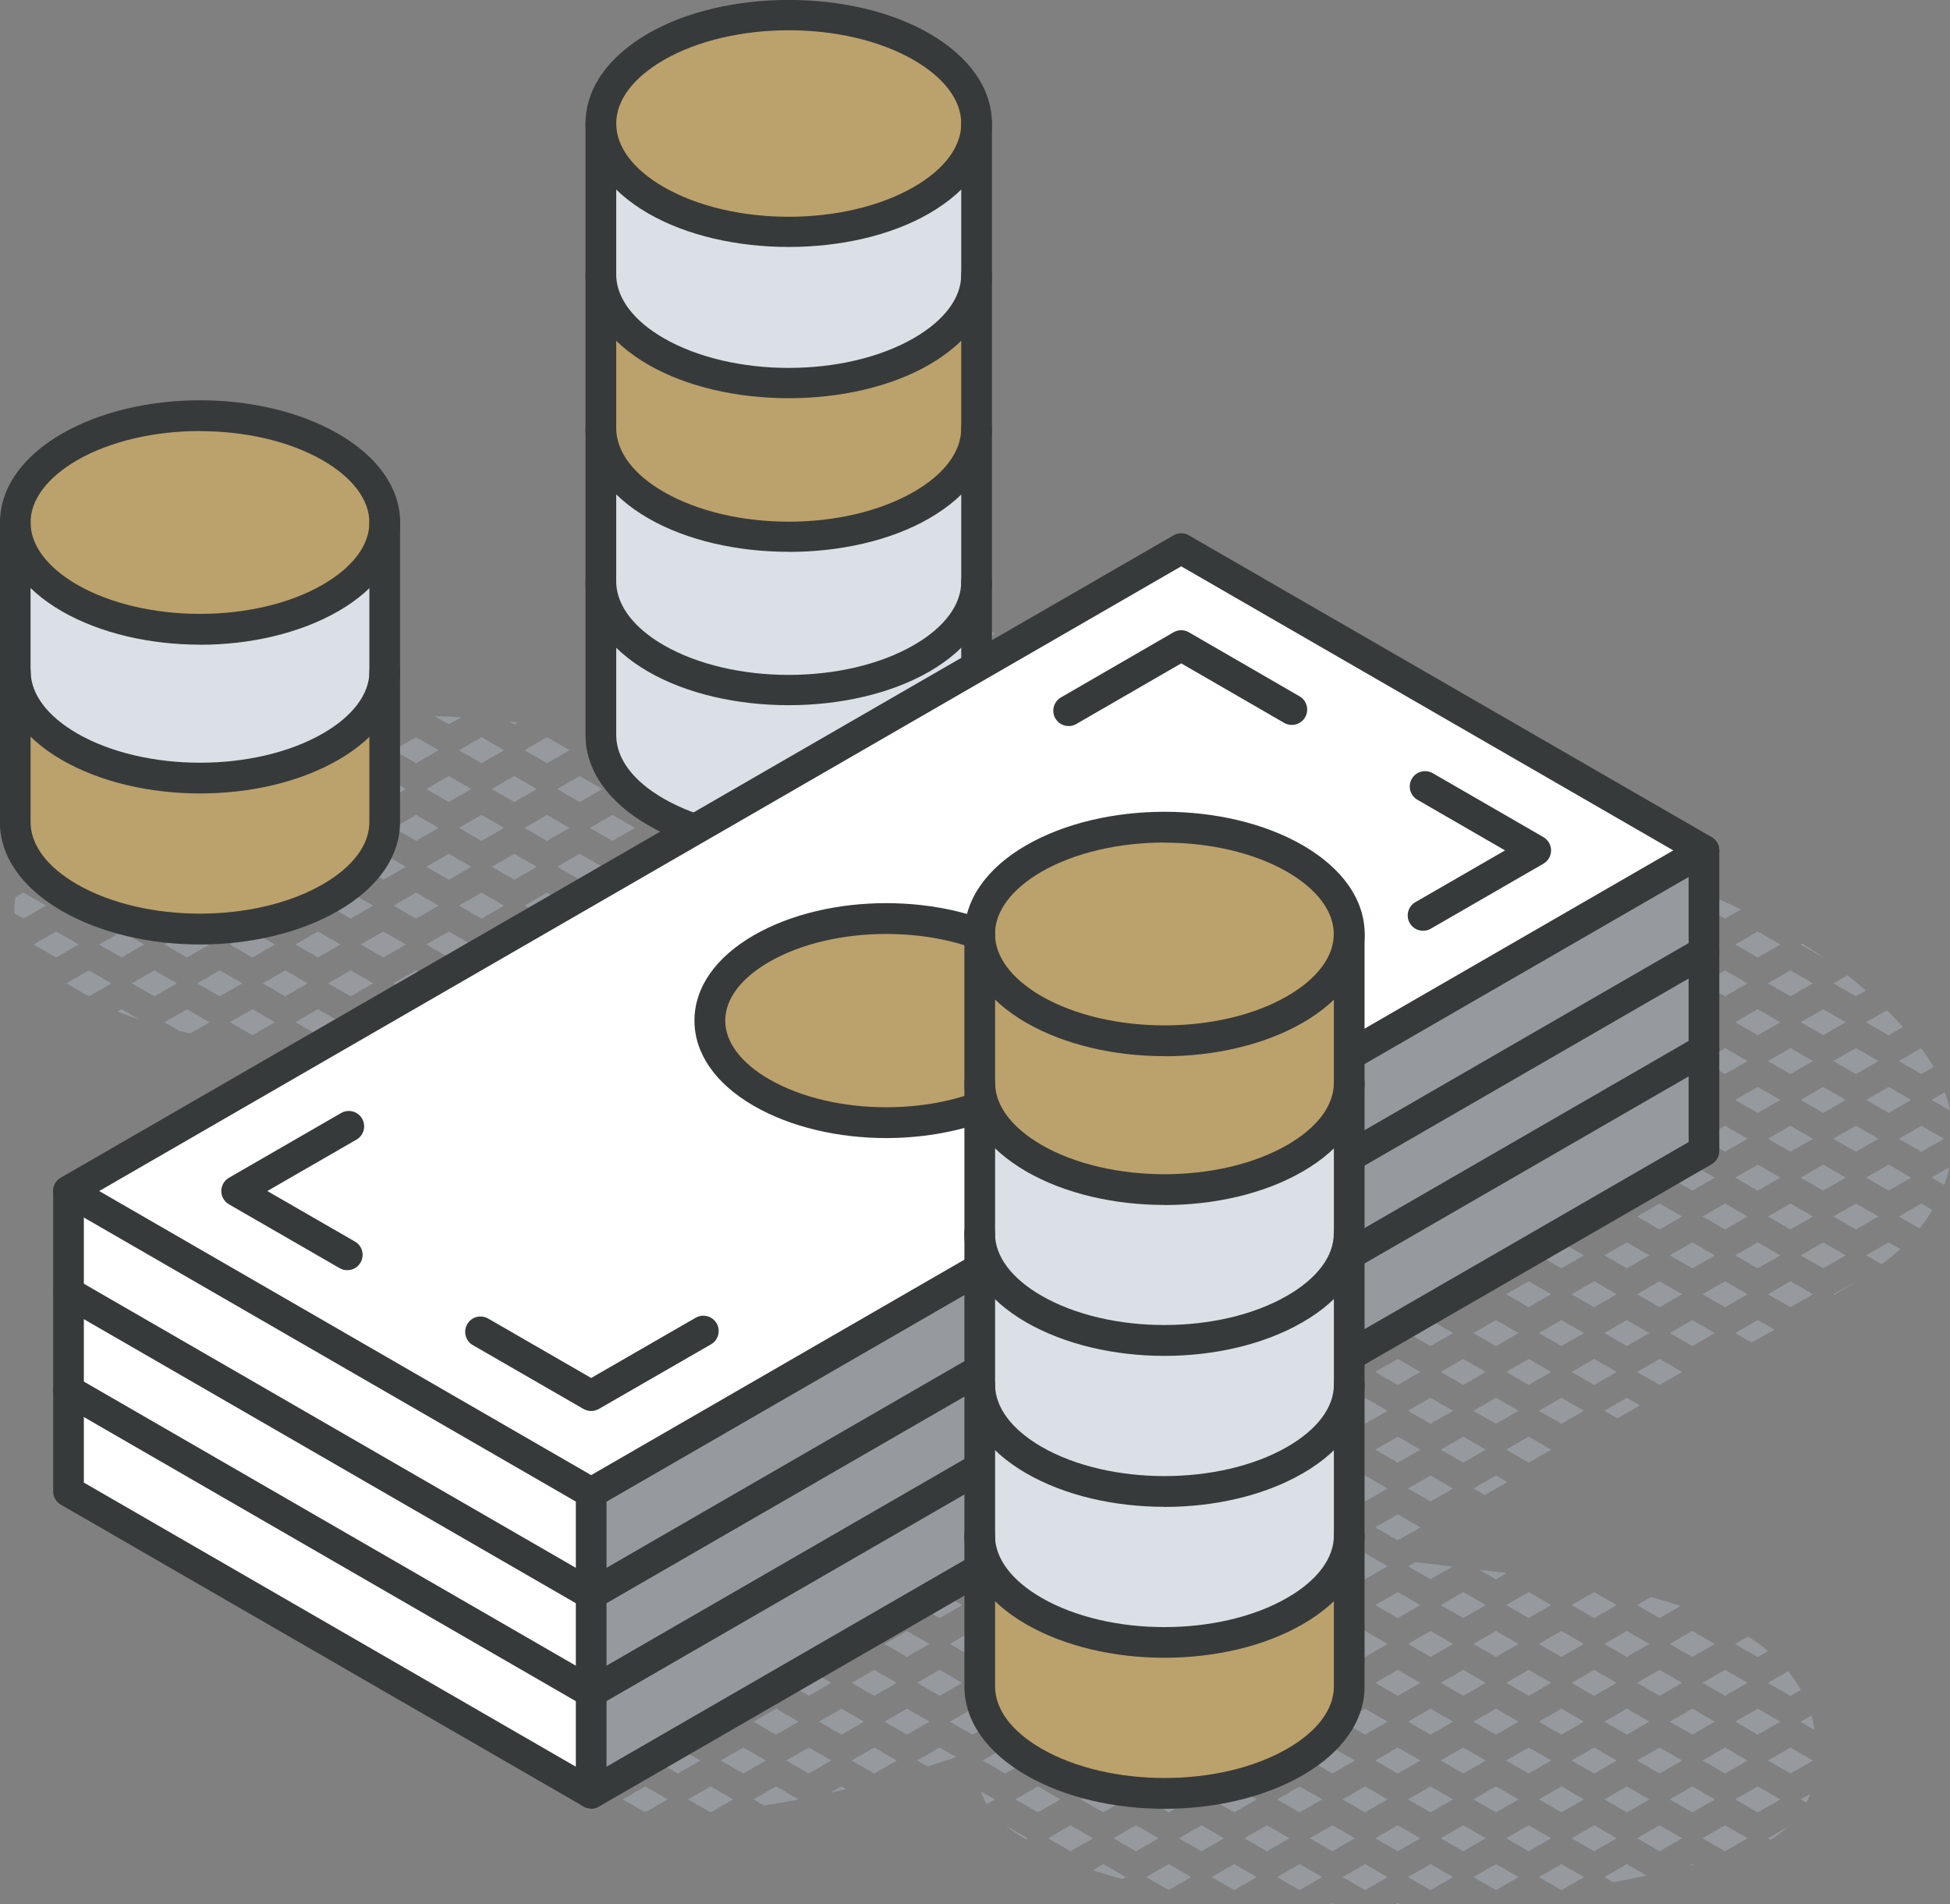<svg xmlns="http://www.w3.org/2000/svg" id="Layer_2" viewBox="0 0 190.69 186.2"><rect x="0" y="0" width="190.69" height="186.2" fill="#808080" stroke="none"/><defs><style>.cls-1{fill:#fff;}.cls-2{fill:#969a9e;}.cls-3{fill:#bba16b;}.cls-4{fill:#dae0e5;}.cls-5{fill:#373a3a;}</style></defs><g id="icons"><g><g><path class="cls-2" d="M59.09,72.55l-1.41,.81,2.2,1.27,1.79-1.03c-.53-.27-1.07-.51-1.64-.72-.31-.12-.63-.22-.95-.33Z"></path><polygon class="cls-2" points="62.09 80.96 59.89 79.69 57.69 80.96 59.89 82.23 62.09 80.96"></polygon><polygon class="cls-2" points="54.49 77.16 56.69 78.43 58.89 77.16 56.69 75.89 54.49 77.16"></polygon><polygon class="cls-2" points="51.29 73.36 53.49 74.63 55.69 73.36 53.49 72.09 51.29 73.36"></polygon><polygon class="cls-2" points="55.69 80.96 53.49 79.69 51.29 80.96 53.49 82.23 55.69 80.96"></polygon><polygon class="cls-2" points="49.29 73.36 47.09 72.09 44.89 73.36 47.09 74.63 49.29 73.36"></polygon><path class="cls-2" d="M50.6,70.65c-.27-.04-.54-.07-.81-.1l.49,.29,.32-.18Z"></path><polygon class="cls-2" points="49.29 80.96 47.09 79.69 44.89 80.96 47.09 82.23 49.29 80.96"></polygon><polygon class="cls-2" points="52.49 77.16 50.29 75.89 48.09 77.16 50.29 78.43 52.49 77.16"></polygon><polygon class="cls-2" points="49.29 88.56 47.09 87.29 44.89 88.56 47.09 89.83 49.29 88.56"></polygon><polygon class="cls-2" points="49.29 96.16 47.09 94.89 44.89 96.16 47.09 97.43 49.29 96.16"></polygon><path class="cls-2" d="M46.96,102.56c.07,0,.14-.01,.21-.02l-.09-.05-.12,.07Z"></path><polygon class="cls-2" points="41.69 77.16 43.89 78.43 46.09 77.16 43.89 75.89 41.69 77.16"></polygon><polygon class="cls-2" points="38.49 73.36 40.69 74.63 42.89 73.36 40.69 72.09 38.49 73.36"></polygon><path class="cls-2" d="M43.89,70.83l1.2-.69c-.86-.05-1.73-.09-2.59-.11l1.39,.8Z"></path><polygon class="cls-2" points="40.69 82.23 42.89 80.96 40.69 79.69 38.49 80.96 40.69 82.23"></polygon><polygon class="cls-2" points="42.89 88.56 40.69 87.29 38.49 88.56 40.69 89.83 42.89 88.56"></polygon><polygon class="cls-2" points="46.09 84.76 43.89 83.49 41.69 84.76 43.89 86.03 46.09 84.76"></polygon><polygon class="cls-2" points="42.89 96.16 40.69 94.89 38.49 96.16 40.69 97.43 42.89 96.16"></polygon><polygon class="cls-2" points="46.09 92.36 43.89 91.09 41.69 92.36 43.89 93.63 46.09 92.36"></polygon><path class="cls-2" d="M39.91,102.94c.5,0,1-.02,1.5-.03l-.72-.42-.78,.45Z"></path><polygon class="cls-2" points="41.69 99.96 43.89 101.23 46.09 99.96 43.89 98.69 41.69 99.96"></polygon><polygon class="cls-2" points="34.29 74.63 36.49 73.36 34.29 72.09 32.09 73.36 34.29 74.63"></polygon><path class="cls-2" d="M37.49,70.83l1.47-.85c-.97,0-1.93,.01-2.88,.03l1.41,.82Z"></path><polygon class="cls-2" points="32.09 80.96 34.29 82.23 36.49 80.96 34.29 79.69 32.09 80.96"></polygon><polygon class="cls-2" points="37.49 78.43 39.69 77.16 37.49 75.89 35.29 77.16 37.49 78.43"></polygon><polygon class="cls-2" points="36.49 88.56 34.29 87.29 32.09 88.56 34.29 89.83 36.49 88.56"></polygon><polygon class="cls-2" points="39.69 84.76 37.49 83.49 35.29 84.76 37.49 86.03 39.69 84.76"></polygon><polygon class="cls-2" points="36.68 99.16 35.29 99.96 37.49 101.23 39.69 99.96 37.49 98.69 36.68 99.16"></polygon><polygon class="cls-2" points="34.29 94.89 32.09 96.16 34.29 97.43 36.49 96.16 34.29 94.89"></polygon><polygon class="cls-2" points="39.69 92.36 37.49 91.09 35.29 92.36 37.49 93.63 39.69 92.36"></polygon><path class="cls-2" d="M33.73,102.82c.4,.02,.8,.04,1.21,.05l-.65-.38-.56,.32Z"></path><polygon class="cls-2" points="28.89 77.16 31.09 78.43 33.29 77.16 31.09 75.89 28.89 77.16"></polygon><polygon class="cls-2" points="27.89 74.63 30.09 73.36 27.89 72.09 25.69 73.36 27.89 74.63"></polygon><path class="cls-2" d="M31.09,70.83l2.2-1.27-.17-.1c-1.16-.32-2.35-.41-3.51-.32l-.72,.42,2.2,1.27Z"></path><polygon class="cls-2" points="25.69 80.96 27.89 82.23 30.09 80.96 27.89 79.69 25.69 80.96"></polygon><polygon class="cls-2" points="31.09 91.09 28.89 92.36 31.09 93.63 33.29 92.36 31.09 91.09"></polygon><polygon class="cls-2" points="25.69 88.56 27.89 89.83 30.09 88.56 27.89 87.29 25.69 88.56"></polygon><polygon class="cls-2" points="31.09 86.03 33.29 84.76 31.09 83.49 28.89 84.76 31.09 86.03"></polygon><polygon class="cls-2" points="27.89 97.43 30.09 96.16 27.89 94.89 25.69 96.16 27.89 97.43"></polygon><polygon class="cls-2" points="33.29 99.96 31.09 98.69 28.89 99.96 31.09 101.23 33.29 99.96"></polygon><polygon class="cls-2" points="22.49 77.16 24.69 78.43 26.89 77.16 24.69 75.89 22.49 77.16"></polygon><path class="cls-2" d="M23.69,73.36l-1.59-.92c-.59,.5-1.13,1.04-1.61,1.61l1,.58,2.2-1.27Z"></path><path class="cls-2" d="M26.25,69.93c-.59,.23-1.16,.5-1.72,.81l.15,.09,1.56-.9Z"></path><polygon class="cls-2" points="19.29 80.96 21.49 82.23 23.69 80.96 21.49 79.69 19.29 80.96"></polygon><polygon class="cls-2" points="21.49 89.83 23.69 88.56 21.49 87.29 19.29 88.56 21.49 89.83"></polygon><polygon class="cls-2" points="22.49 84.76 24.69 86.03 26.89 84.76 24.69 83.49 22.49 84.76"></polygon><polygon class="cls-2" points="19.29 96.16 21.49 97.43 23.69 96.16 21.49 94.89 19.29 96.16"></polygon><polygon class="cls-2" points="24.69 93.63 26.89 92.36 24.69 91.09 22.49 92.36 24.69 93.63"></polygon><polygon class="cls-2" points="26.89 99.96 24.69 98.69 22.49 99.96 24.69 101.23 26.89 99.96"></polygon><path class="cls-2" d="M15.35,82.08c-.26-.05-.51-.09-.77-.14l.5,.29,.26-.15Z"></path><path class="cls-2" d="M20.49,77.16l-1.51-.87c-.34,.66-.61,1.36-.8,2.08l.11,.06,2.2-1.27Z"></path><polygon class="cls-2" points="16.09 92.36 18.29 93.63 20.49 92.36 18.29 91.09 16.09 92.36"></polygon><polygon class="cls-2" points="12.89 88.56 15.09 89.83 17.29 88.56 15.09 87.29 12.89 88.56"></polygon><polygon class="cls-2" points="18.29 86.03 20.49 84.76 18.29 83.49 16.09 84.76 18.29 86.03"></polygon><polygon class="cls-2" points="17.29 96.16 15.09 94.89 12.89 96.16 15.09 97.43 17.29 96.16"></polygon><path class="cls-2" d="M17.57,100.82c.34,.08,.68,.16,1.03,.24l1.89-1.09-2.2-1.27-2.2,1.27,1.48,.86Z"></path><path class="cls-2" d="M9.86,81.56c-.47,.01-.95,.04-1.44,.1-.19,.02-.37,.07-.55,.1l.82,.47,1.17-.68Z"></path><polygon class="cls-2" points="9.69 92.36 11.89 93.63 14.09 92.36 11.89 91.09 9.69 92.36"></polygon><polygon class="cls-2" points="6.49 88.56 8.69 89.83 10.89 88.56 8.69 87.29 6.49 88.56"></polygon><polygon class="cls-2" points="9.69 84.76 11.89 86.03 14.09 84.76 11.89 83.49 9.69 84.76"></polygon><path class="cls-2" d="M13.64,99.7l-1.75-1.01-.39,.22c.7,.29,1.41,.55,2.14,.79Z"></path><polygon class="cls-2" points="10.89 96.16 8.69 94.89 6.49 96.16 8.69 97.43 10.89 96.16"></polygon><polygon class="cls-2" points="3.29 92.36 5.49 93.63 7.69 92.36 5.49 91.09 3.29 92.36"></polygon><path class="cls-2" d="M2.29,89.83l2.2-1.27-2.2-1.27-.77,.44c-.1,.52-.13,1.06-.1,1.59l.87,.5Z"></path><polygon class="cls-2" points="7.69 84.76 5.49 83.49 3.29 84.76 5.49 86.03 7.69 84.76"></polygon><path class="cls-2" d="M135.31,72.89l-.82,.48,2.2,1.27,.16-.09c-.45-.61-.97-1.16-1.53-1.65Z"></path><path class="cls-2" d="M138.55,84.27l-.86,.5,.61,.35c.09-.28,.17-.56,.24-.85Z"></path><polygon class="cls-2" points="134.49 80.96 136.69 82.23 138.89 80.96 136.69 79.69 134.49 80.96"></polygon><path class="cls-2" d="M137.69,77.16l.68,.39c-.07-.22-.15-.43-.23-.65l-.44,.26Z"></path><polygon class="cls-2" points="133.49 75.89 131.29 77.16 133.49 78.43 135.69 77.16 133.49 75.89"></polygon><polygon class="cls-2" points="128.09 73.36 130.29 74.63 132.49 73.36 130.29 72.09 128.09 73.36"></polygon><polygon class="cls-2" points="130.29 79.69 128.09 80.96 130.29 82.23 132.49 80.96 130.29 79.69"></polygon><polygon class="cls-2" points="124.89 77.16 127.09 78.43 129.29 77.16 127.09 75.89 124.89 77.16"></polygon><polygon class="cls-2" points="121.69 73.36 123.89 74.63 126.09 73.36 123.89 72.09 121.69 73.36"></polygon><path class="cls-2" d="M124.89,69.56l2.2,1.27,2.2-1.27h-.02c-.91-.35-1.82-.66-2.73-.95l-1.65,.95Z"></path><polygon class="cls-2" points="127.09 83.49 124.89 84.76 127.09 86.03 129.29 84.76 127.09 83.49"></polygon><polygon class="cls-2" points="121.69 80.96 123.89 82.23 126.09 80.96 123.89 79.69 121.69 80.96"></polygon><path class="cls-2" d="M115.29,65.76l2.2,1.27,1.59-.92c-.93-.31-1.87-.61-2.82-.91l-.97,.56Z"></path><polygon class="cls-2" points="118.49 77.16 120.69 78.43 122.89 77.16 120.69 75.89 118.49 77.16"></polygon><polygon class="cls-2" points="115.29 73.36 117.49 74.63 119.69 73.36 117.49 72.09 115.29 73.36"></polygon><polygon class="cls-2" points="118.49 69.56 120.69 70.83 122.89 69.56 120.69 68.29 118.49 69.56"></polygon><polygon class="cls-2" points="115.29 80.96 117.49 82.23 119.69 80.96 117.49 79.69 115.29 80.96"></polygon><polygon class="cls-2" points="108.89 65.76 111.09 67.03 113.29 65.76 111.09 64.49 108.89 65.76"></polygon><polygon class="cls-2" points="112.09 77.16 114.29 78.43 116.49 77.16 114.29 75.89 112.09 77.16"></polygon><polygon class="cls-2" points="108.89 73.36 111.09 74.63 113.29 73.36 111.09 72.09 108.89 73.36"></polygon><polygon class="cls-2" points="112.09 69.56 114.29 70.83 116.49 69.56 114.29 68.29 112.09 69.56"></polygon><polygon class="cls-2" points="108.89 80.96 111.09 82.23 113.29 80.96 111.09 79.69 108.89 80.96"></polygon><polygon class="cls-2" points="104.69 67.03 106.89 65.76 104.69 64.49 102.49 65.76 104.69 67.03"></polygon><path class="cls-2" d="M106.49,62.43l1.39,.8,.54-.31c-.64-.17-1.29-.33-1.93-.49Z"></path><polygon class="cls-2" points="105.69 77.16 107.89 78.43 110.09 77.16 107.89 75.89 105.69 77.16"></polygon><polygon class="cls-2" points="102.49 73.36 104.69 74.63 106.89 73.36 104.69 72.09 102.49 73.36"></polygon><polygon class="cls-2" points="105.69 69.56 107.89 70.83 110.09 69.56 107.89 68.29 105.69 69.56"></polygon><polygon class="cls-2" points="102.49 80.96 104.69 82.23 106.89 80.96 104.69 79.69 102.49 80.96"></polygon><polygon class="cls-2" points="98.29 67.03 100.49 65.76 98.29 64.49 96.09 65.76 98.29 67.03"></polygon><path class="cls-2" d="M101.49,63.23l2.2-1.27-.52-.3c-.83-.18-1.66-.34-2.5-.5l-1.39,.8,2.2,1.27Z"></path><polygon class="cls-2" points="99.29 77.16 101.49 78.43 103.69 77.16 101.49 75.89 99.29 77.16"></polygon><polygon class="cls-2" points="96.09 73.36 98.29 74.63 100.49 73.36 98.29 72.09 96.09 73.36"></polygon><polygon class="cls-2" points="92.89 77.16 95.09 78.43 97.29 77.16 95.09 75.89 92.89 77.16"></polygon><polygon class="cls-2" points="99.29 69.56 101.49 70.83 103.69 69.56 101.49 68.29 99.29 69.56"></polygon><polygon class="cls-2" points="96.09 80.96 98.29 82.23 100.49 80.96 98.29 79.69 96.09 80.96"></polygon><polygon class="cls-2" points="92.89 69.56 95.09 70.83 97.29 69.56 95.09 68.29 92.89 69.56"></polygon><polygon class="cls-2" points="89.69 65.76 91.89 67.03 94.09 65.76 91.89 64.49 89.69 65.76"></polygon><polygon class="cls-2" points="95.09 63.23 97.29 61.96 95.09 60.69 92.89 61.96 95.09 63.23"></polygon><polygon class="cls-2" points="89.69 73.36 91.89 74.63 94.09 73.36 91.89 72.09 89.69 73.36"></polygon><polygon class="cls-2" points="91.89 82.23 94.09 80.96 91.89 79.69 89.69 80.96 91.89 82.23"></polygon><polygon class="cls-2" points="83.29 65.76 85.49 67.03 87.69 65.76 85.49 64.49 83.29 65.76"></polygon><polygon class="cls-2" points="88.69 63.23 90.89 61.96 88.69 60.69 86.49 61.96 88.69 63.23"></polygon><polygon class="cls-2" points="87.69 73.36 85.49 72.09 83.29 73.36 85.49 74.63 87.69 73.36"></polygon><polygon class="cls-2" points="86.49 69.56 88.69 70.83 90.89 69.56 88.69 68.29 86.49 69.56"></polygon><polygon class="cls-2" points="85.49 82.23 87.69 80.96 85.49 79.69 83.29 80.96 85.49 82.23"></polygon><polygon class="cls-2" points="88.69 78.43 90.89 77.16 88.69 75.89 86.49 77.16 88.69 78.43"></polygon><path class="cls-2" d="M77.63,73.79l1.46,.84,1.97-1.14c-1.15,.05-2.29,.15-3.43,.3Z"></path><path class="cls-2" d="M82.21,68.34c-.1,.8-.12,1.61-.06,2.41l.14,.08,2.2-1.27-2.2-1.27-.08,.05Z"></path><polygon class="cls-2" points="79.09 82.23 81.29 80.96 79.09 79.69 76.89 80.96 79.09 82.23"></polygon><polygon class="cls-2" points="82.29 78.43 84.49 77.16 82.29 75.89 80.09 77.16 82.29 78.43"></polygon><path class="cls-2" d="M74.89,80.96l-2.2-1.27-1.5,.87c-.01,.27-.02,.53,0,.8l1.51,.87,2.2-1.27Z"></path><polygon class="cls-2" points="75.89 78.43 78.09 77.16 75.89 75.89 73.69 77.16 75.89 78.43"></polygon><polygon class="cls-2" points="68.49 80.96 66.29 79.69 64.09 80.96 66.29 82.23 68.49 80.96"></polygon><polygon class="cls-2" points="63.09 83.49 60.89 84.76 63.09 86.03 65.29 84.76 63.09 83.49"></polygon><polygon class="cls-2" points="65.29 77.16 63.09 75.89 60.89 77.16 63.09 78.43 65.29 77.16"></polygon><path class="cls-2" d="M188.89,107.56l1.8,1.04c-.12-.6-.29-1.2-.5-1.79l-1.3,.75Z"></path><path class="cls-2" d="M185.69,103.76l2.2,1.27,1.2-.69c-.35-.62-.76-1.23-1.22-1.84l-2.18,1.26Z"></path><polygon class="cls-2" points="187.89 110.09 185.69 111.36 187.89 112.63 190.09 111.36 187.89 110.09"></polygon><path class="cls-2" d="M188.97,118.32l-1.08-.63-2.2,1.27,2.03,1.17c.47-.59,.88-1.19,1.25-1.82Z"></path><path class="cls-2" d="M190.63,114.15l-1.75,1.01,1.24,.72c.21-.57,.37-1.14,.5-1.73Z"></path><path class="cls-2" d="M179.29,96.16l2.2,1.27,.97-.56c-.59-.51-1.18-1.02-1.8-1.5l-1.37,.79Z"></path><polygon class="cls-2" points="182.49 107.56 184.69 108.83 186.89 107.56 184.69 106.29 182.49 107.56"></polygon><polygon class="cls-2" points="181.49 102.49 179.29 103.76 181.49 105.03 183.69 103.76 181.49 102.49"></polygon><path class="cls-2" d="M184.52,98.79l-2.04,1.18,2.2,1.27,1.41-.81c-.51-.56-1.03-1.1-1.57-1.63Z"></path><polygon class="cls-2" points="179.29 111.36 181.49 112.63 183.69 111.36 181.49 110.09 179.29 111.36"></polygon><path class="cls-2" d="M184.69,121.49l-2.2,1.27,1.5,.86c.66-.46,1.26-.96,1.83-1.48l-1.13-.65Z"></path><polygon class="cls-2" points="181.49 117.69 179.29 118.96 181.49 120.23 183.69 118.96 181.49 117.69"></polygon><polygon class="cls-2" points="186.89 115.16 184.69 113.89 182.49 115.16 184.69 116.43 186.89 115.16"></polygon><path class="cls-2" d="M179.29,126.56l.1,.06c.71-.43,1.41-.87,2.11-1.32l-2.21,1.27Z"></path><polygon class="cls-2" points="172.89 96.16 175.09 97.43 177.29 96.16 175.09 94.89 172.89 96.16"></polygon><path class="cls-2" d="M176.09,92.36l2.2,1.27h.01c-.67-.48-1.36-.92-2.05-1.36l-.16,.09Z"></path><polygon class="cls-2" points="178.29 106.29 176.09 107.56 178.29 108.83 180.49 107.56 178.29 106.29"></polygon><polygon class="cls-2" points="172.89 103.76 175.09 105.03 177.29 103.76 175.09 102.49 172.89 103.76"></polygon><polygon class="cls-2" points="176.09 99.96 178.29 101.23 180.49 99.96 178.29 98.69 176.09 99.96"></polygon><polygon class="cls-2" points="175.09 110.09 172.89 111.36 175.09 112.63 177.29 111.36 175.09 110.09"></polygon><polygon class="cls-2" points="178.29 121.49 176.09 122.76 178.29 124.03 180.49 122.76 178.29 121.49"></polygon><polygon class="cls-2" points="175.09 117.69 172.89 118.96 175.09 120.23 177.29 118.96 175.09 117.69"></polygon><polygon class="cls-2" points="178.29 113.89 176.09 115.16 178.29 116.43 180.49 115.16 178.29 113.89"></polygon><polygon class="cls-2" points="172.89 126.56 175.09 127.83 177.29 126.56 175.09 125.29 172.89 126.56"></polygon><polygon class="cls-2" points="169.69 92.36 171.89 93.63 174.09 92.36 171.89 91.09 169.69 92.36"></polygon><path class="cls-2" d="M168.69,89.83l1.57-.9c-.82-.4-1.64-.77-2.46-1.12l-1.31,.76,2.2,1.27Z"></path><polygon class="cls-2" points="166.49 96.16 168.69 97.43 170.89 96.16 168.69 94.89 166.49 96.16"></polygon><polygon class="cls-2" points="169.69 107.56 171.89 108.83 174.09 107.56 171.89 106.29 169.69 107.56"></polygon><polygon class="cls-2" points="166.49 103.76 168.69 105.03 170.89 103.76 168.69 102.49 166.49 103.76"></polygon><polygon class="cls-2" points="169.69 99.96 171.89 101.23 174.09 99.96 171.89 98.69 169.69 99.96"></polygon><polygon class="cls-2" points="166.49 111.36 168.69 112.63 170.89 111.36 168.69 110.09 166.49 111.36"></polygon><polygon class="cls-2" points="171.89 121.49 169.69 122.76 171.89 124.03 174.09 122.76 171.89 121.49"></polygon><polygon class="cls-2" points="168.69 117.69 166.49 118.96 168.69 120.23 170.89 118.96 168.69 117.69"></polygon><polygon class="cls-2" points="171.89 113.89 169.69 115.16 171.89 116.43 174.09 115.16 171.89 113.89"></polygon><polygon class="cls-2" points="168.69 125.29 166.49 126.56 168.69 127.83 170.89 126.56 168.69 125.29"></polygon><path class="cls-2" d="M169.69,130.36l1.6,.92c.75-.41,1.5-.83,2.24-1.25l-1.64-.95-2.2,1.27Z"></path><polygon class="cls-2" points="163.29 92.36 165.49 93.63 167.69 92.36 165.49 91.09 163.29 92.36"></polygon><polygon class="cls-2" points="160.09 88.56 162.29 89.83 164.49 88.56 162.29 87.29 160.09 88.56"></polygon><polygon class="cls-2" points="163.29 99.96 165.49 101.23 167.69 99.96 165.49 98.69 163.29 99.96"></polygon><polygon class="cls-2" points="160.09 96.16 162.29 97.43 164.49 96.16 162.29 94.89 160.09 96.16"></polygon><polygon class="cls-2" points="163.29 107.56 165.49 108.83 167.69 107.56 165.49 106.29 163.29 107.56"></polygon><polygon class="cls-2" points="160.09 103.76 162.29 105.03 164.49 103.76 162.29 102.49 160.09 103.76"></polygon><polygon class="cls-2" points="160.09 111.36 162.29 112.63 164.49 111.36 162.29 110.09 160.09 111.36"></polygon><polygon class="cls-2" points="163.29 122.76 165.49 124.03 167.69 122.76 165.49 121.49 163.29 122.76"></polygon><polygon class="cls-2" points="162.29 120.23 164.49 118.96 162.29 117.69 160.09 118.96 162.29 120.23"></polygon><polygon class="cls-2" points="163.29 115.16 165.49 116.43 167.69 115.16 165.49 113.89 163.29 115.16"></polygon><polygon class="cls-2" points="162.29 127.83 164.49 126.56 162.29 125.29 160.09 126.56 162.29 127.83"></polygon><polygon class="cls-2" points="162.29 135.43 164.49 134.16 162.29 132.89 160.09 134.16 162.29 135.43"></polygon><polygon class="cls-2" points="165.49 131.63 167.69 130.36 165.49 129.09 163.29 130.36 165.49 131.63"></polygon><polygon class="cls-2" points="156.89 92.36 159.09 93.63 161.29 92.36 159.09 91.09 156.89 92.36"></polygon><path class="cls-2" d="M155.13,89.4l.75,.43,2.2-1.27-1.13-.66c-.64,.4-1.25,.9-1.82,1.49Z"></path><polygon class="cls-2" points="153.69 96.16 155.89 97.43 158.09 96.16 155.89 94.89 153.69 96.16"></polygon><path class="cls-2" d="M157.11,107.43c.04,.11,.07,.21,.11,.32l1.87,1.08,2.2-1.27-2.2-1.27-1.98,1.14Z"></path><path class="cls-2" d="M155.09,103.96c.34,.31,.61,.66,.86,1.03l2.13-1.23-2.2-1.27-1.43,.83c.2,.22,.41,.44,.64,.64Z"></path><polygon class="cls-2" points="156.89 99.96 159.09 101.23 161.29 99.96 159.09 98.69 156.89 99.96"></polygon><polygon class="cls-2" points="155.89 120.23 158.09 118.96 155.89 117.69 153.69 118.96 155.89 120.23"></polygon><polygon class="cls-2" points="161.29 115.16 159.65 114.22 157.47 115.5 159.09 116.43 161.29 115.16"></polygon><polygon class="cls-2" points="155.89 127.83 158.09 126.56 155.89 125.29 153.69 126.56 155.89 127.83"></polygon><polygon class="cls-2" points="159.09 124.03 161.29 122.76 159.09 121.49 156.89 122.76 159.09 124.03"></polygon><polygon class="cls-2" points="156.89 137.96 158.16 138.7 160.36 137.43 159.09 136.69 156.89 137.96"></polygon><polygon class="cls-2" points="153.69 134.16 155.89 135.43 158.09 134.16 155.89 132.89 153.69 134.16"></polygon><polygon class="cls-2" points="159.09 131.63 161.29 130.36 159.09 129.09 156.89 130.36 159.09 131.63"></polygon><path class="cls-2" d="M152.65,93.61l.04,.02,2.2-1.27-1.36-.78c-.36,.65-.66,1.33-.88,2.03Z"></path><path class="cls-2" d="M152.99,101.06l1.9-1.1-2.2-1.27-.37,.22c.14,.74,.36,1.46,.67,2.15Z"></path><polygon class="cls-2" points="149.89 120 151.69 118.96 151.66 118.95 149.89 120"></polygon><polygon class="cls-2" points="147.29 126.56 149.49 127.83 151.69 126.56 149.49 125.29 147.29 126.56"></polygon><polygon class="cls-2" points="152.69 124.03 154.89 122.76 152.69 121.49 150.49 122.76 152.69 124.03"></polygon><polygon class="cls-2" points="150.49 137.96 152.69 139.23 154.89 137.96 152.69 136.69 150.49 137.96"></polygon><polygon class="cls-2" points="147.29 134.16 149.49 135.43 151.69 134.16 149.49 132.89 147.29 134.16"></polygon><polygon class="cls-2" points="150.49 130.36 152.69 131.63 154.89 130.36 152.69 129.09 150.49 130.36"></polygon><polygon class="cls-2" points="147.29 141.76 149.49 143.03 151.69 141.76 149.49 140.49 147.29 141.76"></polygon><polygon class="cls-2" points="146.84 121.81 144.66 123.1 146.29 124.03 148.49 122.76 146.84 121.81"></polygon><polygon class="cls-2" points="143.09 127.83 145.29 126.56 143.09 125.29 140.89 126.56 143.09 127.83"></polygon><polygon class="cls-2" points="144.09 137.96 146.29 139.23 148.49 137.96 146.29 136.69 144.09 137.96"></polygon><polygon class="cls-2" points="140.89 134.16 143.09 135.43 145.29 134.16 143.09 132.89 140.89 134.16"></polygon><polygon class="cls-2" points="146.29 131.63 148.49 130.36 146.29 129.09 144.09 130.36 146.29 131.63"></polygon><polygon class="cls-2" points="140.89 141.76 143.09 143.03 145.29 141.76 143.09 140.49 140.89 141.76"></polygon><path class="cls-2" d="M137.24,87.61l-.55-.32-2.2,1.27,1.58,.91c.44-.6,.83-1.22,1.18-1.86Z"></path><polygon class="cls-2" points="133.49 83.49 131.29 84.76 133.49 86.03 135.69 84.76 133.49 83.49"></polygon><polygon class="cls-2" points="138.84 126.54 136.67 127.82 136.69 127.83 138.89 126.56 138.84 126.54"></polygon><polygon class="cls-2" points="137.69 137.96 139.89 139.23 142.09 137.96 139.89 136.69 137.69 137.96"></polygon><polygon class="cls-2" points="134.49 134.16 136.69 135.43 138.89 134.16 136.69 132.89 134.49 134.16"></polygon><polygon class="cls-2" points="133.49 136.69 131.29 137.96 133.49 139.23 135.69 137.96 133.49 136.69"></polygon><polygon class="cls-2" points="137.69 130.36 139.89 131.63 142.09 130.36 139.89 129.09 137.69 130.36"></polygon><polygon class="cls-2" points="134.49 141.76 136.69 143.03 138.89 141.76 136.69 140.49 134.49 141.76"></polygon><polygon class="cls-2" points="128.09 88.56 130.29 89.83 132.49 88.56 130.29 87.29 128.09 88.56"></polygon><path class="cls-2" d="M134.28,91.55l-.79-.46-2.2,1.27,1.22,.71c.61-.45,1.2-.96,1.77-1.52Z"></path><polygon class="cls-2" points="130.29 132.89 128.09 134.16 130.29 135.43 132.49 134.16 130.29 132.89"></polygon><polygon class="cls-2" points="134 129.39 131.83 130.67 133.49 131.63 135.69 130.36 134 129.39"></polygon><polygon class="cls-2" points="128.09 141.76 130.29 143.03 132.49 141.76 130.29 140.49 128.09 141.76"></polygon><polygon class="cls-2" points="127.09 91.09 124.89 92.36 127.09 93.63 129.29 92.36 127.09 91.09"></polygon><polygon class="cls-2" points="123.89 87.29 121.69 88.56 123.89 89.83 126.09 88.56 123.89 87.29"></polygon><path class="cls-2" d="M121.69,96.16l.53,.31c1.22-.07,2.42-.22,3.59-.47l-1.93-1.11-2.2,1.27Z"></path><polygon class="cls-2" points="127.09 136.69 124.89 137.96 127.09 139.23 129.29 137.96 127.09 136.69"></polygon><polygon class="cls-2" points="125.98 134.1 123.79 135.38 123.89 135.43 126.09 134.16 125.98 134.1"></polygon><polygon class="cls-2" points="123.89 140.49 121.69 141.76 123.89 143.03 126.09 141.76 123.89 140.49"></polygon><polygon class="cls-2" points="120.69 91.09 118.49 92.36 120.69 93.63 122.89 92.36 120.69 91.09"></polygon><polygon class="cls-2" points="115.29 88.56 117.49 89.83 119.69 88.56 117.49 87.29 115.29 88.56"></polygon><polygon class="cls-2" points="118.49 84.76 120.69 86.03 122.89 84.76 120.69 83.49 118.49 84.76"></polygon><path class="cls-2" d="M119.69,96.16l-2.2-1.27-2.2,1.27,.09,.05c1.25,.14,2.49,.24,3.73,.29l.58-.34Z"></path><polygon class="cls-2" points="121.11 136.94 118.91 138.21 120.69 139.23 122.89 137.96 121.11 136.94"></polygon><polygon class="cls-2" points="117.49 143.03 119.69 141.76 117.49 140.49 115.29 141.76 117.49 143.03"></polygon><polygon class="cls-2" points="112.09 92.36 114.29 93.63 116.49 92.36 114.29 91.09 112.09 92.36"></polygon><polygon class="cls-2" points="108.89 88.56 111.09 89.83 113.29 88.56 111.09 87.29 108.89 88.56"></polygon><polygon class="cls-2" points="112.09 84.76 114.29 86.03 116.49 84.76 114.29 83.49 112.09 84.76"></polygon><path class="cls-2" d="M110.11,95.46c.89,.15,1.79,.29,2.69,.42l-1.71-.99-.98,.57Z"></path><polygon class="cls-2" points="113.29 141.76 112.97 141.58 110.73 142.83 111.09 143.03 113.29 141.76"></polygon><polygon class="cls-2" points="106.89 88.56 104.69 87.29 102.49 88.56 104.69 89.83 106.89 88.56"></polygon><polygon class="cls-2" points="105.69 84.76 107.89 86.03 110.09 84.76 107.89 83.49 105.69 84.76"></polygon><polygon class="cls-2" points="110.09 92.36 107.89 91.09 105.69 92.36 107.89 93.63 110.09 92.36"></polygon><polygon class="cls-2" points="98.29 89.83 100.49 88.56 98.29 87.29 96.09 88.56 98.29 89.83"></polygon><polygon class="cls-2" points="101.49 83.49 99.29 84.76 101.49 86.03 103.69 84.76 101.49 83.49"></polygon><polygon class="cls-2" points="92.89 84.76 95.09 86.03 97.29 84.76 95.09 83.49 92.89 84.76"></polygon><polygon class="cls-2" points="103.69 92.36 101.49 91.09 99.29 92.36 101.49 93.63 103.69 92.36"></polygon><polygon class="cls-2" points="91.89 89.83 94.09 88.56 91.89 87.29 89.69 88.56 91.89 89.83"></polygon><path class="cls-2" d="M93.65,92.8c.74,.13,1.49,.25,2.23,.37l1.41-.81-2.2-1.27-2.2,1.27,.76,.44Z"></path><path class="cls-2" d="M90.71,92.26l-2.03-1.17-.95,.55c.99,.22,2.98,.62,2.98,.62Z"></path><polygon class="cls-2" points="83.29 88.56 85.49 89.83 87.69 88.56 85.49 87.29 83.29 88.56"></polygon><polygon class="cls-2" points="90.89 84.76 88.69 83.49 86.49 84.76 88.69 86.03 90.89 84.76"></polygon><polygon class="cls-2" points="87.69 156.96 85.49 155.69 83.29 156.96 85.49 158.23 87.69 156.96"></polygon><polygon class="cls-2" points="87.69 164.56 85.49 163.29 83.29 164.56 85.49 165.83 87.69 164.56"></polygon><polygon class="cls-2" points="85.49 173.43 87.69 172.16 85.49 170.89 83.29 172.16 85.49 173.43"></polygon><path class="cls-2" d="M81.29,88.56l-2.2-1.27-1.9,1.1c.86,.36,1.74,.71,2.63,1.02l1.47-.85Z"></path><polygon class="cls-2" points="84.49 84.76 82.29 83.49 80.09 84.76 82.29 86.03 84.49 84.76"></polygon><path class="cls-2" d="M80.52,157.41c-.59,.21-1.19,.42-1.78,.62l.35,.2,1.43-.83Z"></path><polygon class="cls-2" points="81.29 164.56 79.09 163.29 76.89 164.56 79.09 165.83 81.29 164.56"></polygon><polygon class="cls-2" points="84.49 160.76 82.29 159.49 80.09 160.76 82.29 162.03 84.49 160.76"></polygon><polygon class="cls-2" points="81.29 172.16 79.09 170.89 76.89 172.16 79.09 173.43 81.29 172.16"></polygon><polygon class="cls-2" points="84.49 168.36 82.29 167.09 80.09 168.36 82.29 169.63 84.49 168.36"></polygon><path class="cls-2" d="M82.73,174.95l-.45-.26-1.07,.62c.51-.11,1.01-.24,1.51-.36Z"></path><polygon class="cls-2" points="73.69 84.76 75.89 86.03 78.09 84.76 75.89 83.49 73.69 84.76"></polygon><polygon class="cls-2" points="74.89 164.56 72.69 163.29 70.49 164.56 72.69 165.83 74.89 164.56"></polygon><polygon class="cls-2" points="78.09 160.76 75.89 159.49 73.69 160.76 75.89 162.03 78.09 160.76"></polygon><polygon class="cls-2" points="74.89 172.16 72.69 170.89 70.49 172.16 72.69 173.43 74.89 172.16"></polygon><polygon class="cls-2" points="78.09 168.36 75.89 167.09 73.69 168.36 75.89 169.63 78.09 168.36"></polygon><path class="cls-2" d="M75.78,176.38c.77-.13,1.53-.27,2.3-.42l-2.19-1.27-2.2,1.27,1.02,.59c.36-.06,.72-.11,1.08-.17Z"></path><polygon class="cls-2" points="66.29 87.29 64.09 88.56 66.29 89.83 68.49 88.56 66.29 87.29"></polygon><path class="cls-2" d="M70,85.73c-.07-.72-.19-1.44-.36-2.15l-.15-.09-2.2,1.27,2.2,1.27,.52-.3Z"></path><path class="cls-2" d="M66.96,95.28l-.67-.39-2.2,1.27,1.19,.69c.62-.49,1.18-1.02,1.67-1.57Z"></path><path class="cls-2" d="M69.37,91.16l-2.08,1.2,1.23,.71c.34-.62,.62-1.26,.85-1.91Z"></path><polygon class="cls-2" points="68.49 164.56 66.29 163.29 64.09 164.56 66.29 165.83 68.49 164.56"></polygon><path class="cls-2" d="M71.69,160.76l-.49-.28c-.94,.3-1.87,.61-2.81,.92l1.09,.63,2.2-1.27Z"></path><path class="cls-2" d="M67.29,175.96l2.15,1.24s.07,0,.11,0l2.14-1.24-2.2-1.27-2.2,1.27Z"></path><polygon class="cls-2" points="66.29 170.89 64.09 172.16 66.29 173.43 68.49 172.16 66.29 170.89"></polygon><polygon class="cls-2" points="71.69 168.36 69.49 167.09 67.29 168.36 69.49 169.63 71.69 168.36"></polygon><polygon class="cls-2" points="62.09 88.56 59.89 87.29 57.69 88.56 59.89 89.83 62.09 88.56"></polygon><polygon class="cls-2" points="62.09 96.16 59.89 94.89 57.69 96.16 59.89 97.43 62.09 96.16"></polygon><polygon class="cls-2" points="65.29 92.36 63.09 91.09 60.89 92.36 63.09 93.63 65.29 92.36"></polygon><path class="cls-2" d="M62.09,164.56l-.9-.52c-.84,.35-1.67,.72-2.49,1.1l1.19,.69,2.2-1.27Z"></path><path class="cls-2" d="M60.89,175.96l2.02,1.16c.1,.01,.2,.03,.3,.04l2.08-1.2-2.2-1.27-2.2,1.27Z"></path><polygon class="cls-2" points="59.89 170.89 57.69 172.16 59.89 173.43 62.09 172.16 59.89 170.89"></polygon><polygon class="cls-2" points="63.09 169.63 65.29 168.36 63.09 167.09 60.89 168.36 63.09 169.63"></polygon><polygon class="cls-2" points="55.69 88.56 53.49 87.29 51.29 88.56 53.49 89.83 55.69 88.56"></polygon><polygon class="cls-2" points="58.89 84.76 56.69 83.49 54.49 84.76 56.69 86.03 58.89 84.76"></polygon><polygon class="cls-2" points="52.49 84.76 50.29 83.49 48.09 84.76 50.29 86.03 52.49 84.76"></polygon><polygon class="cls-2" points="55.69 96.16 53.49 94.89 51.29 96.16 53.49 97.43 55.69 96.16"></polygon><polygon class="cls-2" points="58.89 92.36 56.69 91.09 54.49 92.36 56.69 93.63 58.89 92.36"></polygon><polygon class="cls-2" points="52.49 92.36 50.29 91.09 48.09 92.36 50.29 93.63 52.49 92.36"></polygon><path class="cls-2" d="M54.49,99.96l1.69,.97c.73-.2,1.45-.42,2.15-.65l.56-.32-2.2-1.27-2.2,1.27Z"></path><polygon class="cls-2" points="52.49 99.96 50.29 98.69 48.09 99.96 50.29 101.23 52.49 99.96"></polygon><path class="cls-2" d="M55.88,175.16c.9,.38,1.76,.73,2.64,1.01l.37-.21-2.2-1.27-.81,.47Z"></path><path class="cls-2" d="M52.02,171.74c.05,.35,.14,.7,.29,1.02l1.17,.68,2.2-1.27-2.2-1.27-1.47,.85Z"></path><polygon class="cls-2" points="58.89 168.36 56.69 167.09 54.49 168.36 56.69 169.63 58.89 168.36"></polygon><path class="cls-2" d="M176.1,165.25c-.36-.64-.77-1.25-1.24-1.82l-1.98,1.14,2.2,1.27,1.02-.59Z"></path><polygon class="cls-2" points="175.09 170.89 172.89 172.16 175.09 173.43 177.29 172.16 175.09 170.89"></polygon><path class="cls-2" d="M177.15,167.75l-1.07,.62,1.36,.79c-.08-.48-.17-.95-.3-1.4Z"></path><path class="cls-2" d="M172.89,179.76l.26,.15c.58-.36,1.14-.78,1.65-1.25l-1.91,1.1Z"></path><path class="cls-2" d="M177.04,175.41l-.96,.55,.56,.32c.15-.28,.28-.58,.4-.87Z"></path><polygon class="cls-2" points="168.69 163.29 166.49 164.56 168.69 165.83 170.89 164.56 168.69 163.29"></polygon><path class="cls-2" d="M172.89,161.45c-.61-.51-1.26-.98-1.95-1.41l-1.26,.73,2.2,1.27,1.01-.58Z"></path><polygon class="cls-2" points="169.69 175.96 171.89 177.23 174.09 175.96 171.89 174.69 169.69 175.96"></polygon><polygon class="cls-2" points="168.69 170.89 166.49 172.16 168.69 173.43 170.89 172.16 168.69 170.89"></polygon><polygon class="cls-2" points="171.89 167.09 169.69 168.36 171.89 169.63 174.09 168.36 171.89 167.09"></polygon><polygon class="cls-2" points="168.69 178.49 166.49 179.76 168.69 181.03 170.89 179.76 168.69 178.49"></polygon><path class="cls-2" d="M160.09,156.96l2.2,1.27,2.07-1.19c-.96-.31-1.93-.6-2.92-.86l-1.35,.78Z"></path><polygon class="cls-2" points="160.09 164.56 162.29 165.83 164.49 164.56 162.29 163.29 160.09 164.56"></polygon><polygon class="cls-2" points="165.49 162.03 167.69 160.76 165.49 159.49 163.29 160.76 165.49 162.03"></polygon><polygon class="cls-2" points="165.49 174.69 163.29 175.96 165.49 177.23 167.69 175.96 165.49 174.69"></polygon><polygon class="cls-2" points="162.29 170.89 160.09 172.16 162.29 173.43 164.49 172.16 162.29 170.89"></polygon><polygon class="cls-2" points="165.49 167.09 163.29 168.36 165.49 169.63 167.69 168.36 165.49 167.09"></polygon><polygon class="cls-2" points="162.29 178.49 160.09 179.76 162.29 181.03 164.49 179.76 162.29 178.49"></polygon><path class="cls-2" d="M165.18,182.47c.15-.04,.29-.07,.44-.1l-.13-.08-.31,.18Z"></path><polygon class="cls-2" points="153.69 156.96 155.89 158.23 158.09 156.96 155.89 155.69 153.69 156.96"></polygon><polygon class="cls-2" points="153.69 164.56 155.89 165.83 158.09 164.56 155.89 163.29 153.69 164.56"></polygon><polygon class="cls-2" points="156.89 160.76 159.09 162.03 161.29 160.76 159.09 159.49 156.89 160.76"></polygon><polygon class="cls-2" points="156.89 175.96 159.09 177.23 161.29 175.96 159.09 174.69 156.89 175.96"></polygon><polygon class="cls-2" points="153.69 172.16 155.89 173.43 158.09 172.16 155.89 170.89 153.69 172.16"></polygon><polygon class="cls-2" points="156.89 168.36 159.09 169.63 161.29 168.36 159.09 167.09 156.89 168.36"></polygon><path class="cls-2" d="M161.03,183.41l-1.94-1.12-2.2,1.27,.86,.5c1.1-.2,3.28-.65,3.28-.65Z"></path><polygon class="cls-2" points="153.69 179.76 155.89 181.03 158.09 179.76 155.89 178.49 153.69 179.76"></polygon><polygon class="cls-2" points="147.29 156.96 149.49 158.23 151.69 156.96 149.49 155.69 147.29 156.96"></polygon><polygon class="cls-2" points="150.49 168.36 152.69 169.63 154.89 168.36 152.69 167.09 150.49 168.36"></polygon><polygon class="cls-2" points="147.29 164.56 149.49 165.83 151.69 164.56 149.49 163.29 147.29 164.56"></polygon><polygon class="cls-2" points="150.49 160.76 152.69 162.03 154.89 160.76 152.69 159.49 150.49 160.76"></polygon><polygon class="cls-2" points="150.49 175.96 152.69 177.23 154.89 175.96 152.69 174.69 150.49 175.96"></polygon><polygon class="cls-2" points="147.29 172.16 149.49 173.43 151.69 172.16 149.49 170.89 147.29 172.16"></polygon><polygon class="cls-2" points="150.49 183.56 152.69 184.83 154.89 183.56 152.69 182.29 150.49 183.56"></polygon><polygon class="cls-2" points="147.29 179.76 149.49 181.03 151.69 179.76 149.49 178.49 147.29 179.76"></polygon><polygon class="cls-2" points="144.09 145.56 145.19 146.2 147.39 144.93 146.29 144.29 144.09 145.56"></polygon><polygon class="cls-2" points="140.89 156.96 143.09 158.23 145.29 156.96 143.09 155.69 140.89 156.96"></polygon><path class="cls-2" d="M146.29,154.43l1.06-.61c-.89-.11-1.78-.21-2.67-.31l1.61,.93Z"></path><polygon class="cls-2" points="140.89 164.56 143.09 165.83 145.29 164.56 143.09 163.29 140.89 164.56"></polygon><polygon class="cls-2" points="146.29 162.03 148.49 160.76 146.29 159.49 144.09 160.76 146.29 162.03"></polygon><polygon class="cls-2" points="144.09 175.96 146.29 177.23 148.49 175.96 146.29 174.69 144.09 175.96"></polygon><polygon class="cls-2" points="140.89 172.16 143.09 173.43 145.29 172.16 143.09 170.89 140.89 172.16"></polygon><polygon class="cls-2" points="144.09 168.36 146.29 169.63 148.49 168.36 146.29 167.09 144.09 168.36"></polygon><polygon class="cls-2" points="140.89 179.76 143.09 181.03 145.29 179.76 143.09 178.49 140.89 179.76"></polygon><polygon class="cls-2" points="144.09 183.56 146.29 184.83 148.49 183.56 146.29 182.29 144.09 183.56"></polygon><polygon class="cls-2" points="134.49 149.36 136.69 150.63 138.89 149.36 136.69 148.09 134.49 149.36"></polygon><polygon class="cls-2" points="137.69 145.56 139.89 146.83 142.09 145.56 139.89 144.29 137.69 145.56"></polygon><polygon class="cls-2" points="133.49 144.29 131.29 145.56 133.49 146.83 135.69 145.56 133.49 144.29"></polygon><polygon class="cls-2" points="134.49 156.96 136.69 158.23 138.89 156.96 136.69 155.69 134.49 156.96"></polygon><path class="cls-2" d="M137.69,153.16l2.2,1.27,2.15-1.24c-1.22-.14-2.44-.29-3.66-.43l-.69,.4Z"></path><polygon class="cls-2" points="134.49 164.56 136.69 165.83 138.89 164.56 136.69 163.29 134.49 164.56"></polygon><polygon class="cls-2" points="137.69 160.76 139.89 162.03 142.09 160.76 139.89 159.49 137.69 160.76"></polygon><polygon class="cls-2" points="133.49 159.49 131.29 160.76 133.49 162.03 135.69 160.76 133.49 159.49"></polygon><polygon class="cls-2" points="137.69 175.96 139.89 177.23 142.09 175.96 139.89 174.69 137.69 175.96"></polygon><polygon class="cls-2" points="134.49 172.16 136.69 173.43 138.89 172.16 136.69 170.89 134.49 172.16"></polygon><polygon class="cls-2" points="137.69 168.36 139.89 169.63 142.09 168.36 139.89 167.09 137.69 168.36"></polygon><polygon class="cls-2" points="136.69 178.49 134.49 179.76 136.69 181.03 138.89 179.76 136.69 178.49"></polygon><polygon class="cls-2" points="133.49 177.23 135.69 175.96 133.49 174.69 131.29 175.96 133.49 177.23"></polygon><path class="cls-2" d="M136.5,186.2c.12,0,.24,0,.35,0l-.17-.1-.18,.1Z"></path><polygon class="cls-2" points="142.09 183.56 139.89 182.29 137.69 183.56 139.89 184.83 142.09 183.56"></polygon><polygon class="cls-2" points="133.49 151.89 131.29 153.16 133.49 154.43 135.69 153.16 133.49 151.89"></polygon><polygon class="cls-2" points="128.09 149.36 130.29 150.63 132.49 149.36 130.29 148.09 128.09 149.36"></polygon><polygon class="cls-2" points="128.09 156.96 130.29 158.23 132.49 156.96 130.29 155.69 128.09 156.96"></polygon><polygon class="cls-2" points="133.49 167.09 131.29 168.36 133.49 169.63 135.69 168.36 133.49 167.09"></polygon><polygon class="cls-2" points="128.09 164.56 130.29 165.83 132.49 164.56 130.29 163.29 128.09 164.56"></polygon><polygon class="cls-2" points="132.49 172.16 130.29 170.89 128.09 172.16 130.29 173.43 132.49 172.16"></polygon><polygon class="cls-2" points="130.29 178.49 128.09 179.76 130.29 181.03 132.49 179.76 130.29 178.49"></polygon><path class="cls-2" d="M130.13,186.18c.11,0,.21,0,.32,0l-.17-.1-.16,.09Z"></path><polygon class="cls-2" points="131.29 183.56 133.49 184.83 135.69 183.56 133.49 182.29 131.29 183.56"></polygon><polygon class="cls-2" points="121.69 149.36 123.89 150.63 126.09 149.36 123.89 148.09 121.69 149.36"></polygon><polygon class="cls-2" points="124.89 145.56 127.09 146.83 129.29 145.56 127.09 144.29 124.89 145.56"></polygon><polygon class="cls-2" points="121.69 156.96 123.89 158.23 126.09 156.96 123.89 155.69 121.69 156.96"></polygon><polygon class="cls-2" points="124.89 153.16 127.09 154.43 129.29 153.16 127.09 151.89 124.89 153.16"></polygon><polygon class="cls-2" points="126.09 164.56 123.89 163.29 121.69 164.56 123.89 165.83 126.09 164.56"></polygon><polygon class="cls-2" points="124.89 160.76 127.09 162.03 129.29 160.76 127.09 159.49 124.89 160.76"></polygon><polygon class="cls-2" points="126.09 172.16 123.89 170.89 121.69 172.16 123.89 173.43 126.09 172.16"></polygon><polygon class="cls-2" points="129.29 168.36 127.09 167.09 124.89 168.36 127.09 169.63 129.29 168.36"></polygon><polygon class="cls-2" points="126.09 179.76 123.89 178.49 121.69 179.76 123.89 181.03 126.09 179.76"></polygon><polygon class="cls-2" points="129.29 175.96 127.09 174.69 124.89 175.96 127.09 177.23 129.29 175.96"></polygon><polygon class="cls-2" points="129.29 183.56 127.09 182.29 124.89 183.56 127.09 184.83 129.29 183.56"></polygon><polygon class="cls-2" points="117.49 150.63 119.69 149.36 117.49 148.09 115.29 149.36 117.49 150.63"></polygon><polygon class="cls-2" points="120.69 144.29 118.49 145.56 120.69 146.83 122.89 145.56 120.69 144.29"></polygon><polygon class="cls-2" points="117.49 158.23 119.69 156.96 117.49 155.69 115.29 156.96 117.49 158.23"></polygon><polygon class="cls-2" points="118.49 153.16 120.69 154.43 122.89 153.16 120.69 151.89 118.49 153.16"></polygon><polygon class="cls-2" points="119.69 164.56 117.49 163.29 115.29 164.56 117.49 165.83 119.69 164.56"></polygon><polygon class="cls-2" points="122.89 160.76 120.69 159.49 118.49 160.76 120.69 162.03 122.89 160.76"></polygon><polygon class="cls-2" points="119.69 172.16 117.49 170.89 115.29 172.16 117.49 173.43 119.69 172.16"></polygon><polygon class="cls-2" points="122.89 168.36 120.69 167.09 118.49 168.36 120.69 169.63 122.89 168.36"></polygon><polygon class="cls-2" points="119.69 179.76 117.49 178.49 115.29 179.76 117.49 181.03 119.69 179.76"></polygon><polygon class="cls-2" points="122.89 175.96 120.69 174.69 118.49 175.96 120.69 177.23 122.89 175.96"></polygon><polygon class="cls-2" points="122.89 183.56 120.69 182.29 118.49 183.56 120.69 184.83 122.89 183.56"></polygon><polygon class="cls-2" points="113.29 149.36 111.09 148.09 108.89 149.36 111.09 150.63 113.29 149.36"></polygon><polygon class="cls-2" points="116.49 145.56 114.29 144.29 112.09 145.56 114.29 146.83 116.49 145.56"></polygon><polygon class="cls-2" points="111.09 158.23 113.29 156.96 111.09 155.69 108.89 156.96 111.09 158.23"></polygon><polygon class="cls-2" points="112.09 153.16 114.29 154.43 116.49 153.16 114.29 151.89 112.09 153.16"></polygon><polygon class="cls-2" points="111.09 165.83 113.29 164.56 111.09 163.29 108.89 164.56 111.09 165.83"></polygon><polygon class="cls-2" points="114.29 162.03 116.49 160.76 114.29 159.49 112.09 160.76 114.29 162.03"></polygon><polygon class="cls-2" points="111.09 173.43 113.29 172.16 111.09 170.89 108.89 172.16 111.09 173.43"></polygon><polygon class="cls-2" points="112.09 168.36 114.29 169.63 116.49 168.36 114.29 167.09 112.09 168.36"></polygon><path class="cls-2" d="M114.29,182.29l-2.2,1.27,2.04,1.18c.08,.02,.16,.03,.25,.04l2.11-1.22-2.2-1.27Z"></path><polygon class="cls-2" points="113.29 179.76 111.09 178.49 108.89 179.76 111.09 181.03 113.29 179.76"></polygon><polygon class="cls-2" points="116.49 175.96 114.29 174.69 112.09 175.96 114.29 177.23 116.49 175.96"></polygon><polygon class="cls-2" points="106.89 149.36 104.69 148.09 102.49 149.36 104.69 150.63 106.89 149.36"></polygon><path class="cls-2" d="M110.09,145.56l-2.11-1.22c-.75,.41-1.51,.82-2.26,1.23l2.18,1.26,2.2-1.27Z"></path><polygon class="cls-2" points="106.89 156.96 104.69 155.69 102.49 156.96 104.69 158.23 106.89 156.96"></polygon><polygon class="cls-2" points="110.09 153.16 107.89 151.89 105.69 153.16 107.89 154.43 110.09 153.16"></polygon><polygon class="cls-2" points="104.69 165.83 106.89 164.56 104.69 163.29 102.49 164.56 104.69 165.83"></polygon><polygon class="cls-2" points="107.89 162.03 110.09 160.76 107.89 159.49 105.69 160.76 107.89 162.03"></polygon><polygon class="cls-2" points="104.69 173.43 106.89 172.16 104.69 170.89 102.49 172.16 104.69 173.43"></polygon><polygon class="cls-2" points="105.69 168.36 107.89 169.63 110.09 168.36 107.89 167.09 105.69 168.36"></polygon><path class="cls-2" d="M106.87,182.88c.94,.32,1.91,.61,2.89,.87l.33-.19-2.2-1.27-1.02,.59Z"></path><polygon class="cls-2" points="104.69 181.03 106.89 179.76 104.69 178.49 102.49 179.76 104.69 181.03"></polygon><polygon class="cls-2" points="107.89 177.23 110.09 175.96 107.89 174.69 105.69 175.96 107.89 177.23"></polygon><path class="cls-2" d="M100.49,149.36l-.92-.53c-.78,.4-1.56,.79-2.34,1.19l1.07,.62,2.2-1.27Z"></path><polygon class="cls-2" points="100.49 156.96 98.29 155.69 96.09 156.96 98.29 158.23 100.49 156.96"></polygon><polygon class="cls-2" points="103.69 153.16 101.49 151.89 99.29 153.16 101.49 154.43 103.69 153.16"></polygon><polygon class="cls-2" points="100.49 164.56 98.29 163.29 96.09 164.56 98.29 165.83 100.49 164.56"></polygon><polygon class="cls-2" points="103.69 160.76 101.49 159.49 99.29 160.76 101.49 162.03 103.69 160.76"></polygon><polygon class="cls-2" points="98.29 173.43 100.49 172.16 98.29 170.89 96.09 172.16 98.29 173.43"></polygon><polygon class="cls-2" points="99.29 168.36 101.49 169.63 103.69 168.36 101.49 167.09 99.29 168.36"></polygon><path class="cls-2" d="M98.82,178.89c.48,.34,.99,.66,1.5,.97l.17-.1-2.08-1.2c.14,.11,.26,.23,.41,.33Z"></path><polygon class="cls-2" points="101.49 177.23 103.69 175.96 101.49 174.69 99.29 175.96 101.49 177.23"></polygon><polygon class="cls-2" points="94.09 156.96 91.89 155.69 89.69 156.96 91.89 158.23 94.09 156.96"></polygon><polygon class="cls-2" points="97.29 153.16 95.09 151.89 92.89 153.16 95.09 154.43 97.29 153.16"></polygon><path class="cls-2" d="M90.89,153.16l-.08-.05c-.82,.38-1.63,.76-2.46,1.12l.34,.19,2.2-1.27Z"></path><polygon class="cls-2" points="91.89 165.83 94.09 164.56 91.89 163.29 89.69 164.56 91.89 165.83"></polygon><polygon class="cls-2" points="97.29 160.76 95.09 159.49 92.89 160.76 95.09 162.03 97.29 160.76"></polygon><polygon class="cls-2" points="90.89 160.76 88.69 159.49 86.49 160.76 88.69 162.03 90.89 160.76"></polygon><path class="cls-2" d="M95.93,175.18c.14,.42,.32,.84,.56,1.24l.79-.46-1.35-.78Z"></path><path class="cls-2" d="M93.51,171.83l-1.62-.94-2.2,1.27,1.01,.58c.94-.3,1.88-.6,2.81-.92Z"></path><polygon class="cls-2" points="97.29 168.36 95.09 167.09 92.89 168.36 95.09 169.63 97.29 168.36"></polygon><polygon class="cls-2" points="86.49 168.36 88.69 169.63 90.89 168.36 88.69 167.09 86.49 168.36"></polygon></g><g><g><g><path class="cls-3" d="M37.63,65.63v14.76c0,2.68-1.77,5.34-5.3,7.38-7.05,4.08-18.48,4.08-25.55,0-3.52-2.03-5.29-4.7-5.29-7.38v-14.76c0,2.67,1.77,5.34,5.29,7.37,7.06,4.07,18.49,4.07,25.55,0,3.53-2.04,5.3-4.7,5.3-7.37Z"></path><path class="cls-4" d="M37.63,55.72v9.91c0,2.67-1.77,5.34-5.3,7.37-7.05,4.07-18.48,4.07-25.55,0-3.52-2.04-5.29-4.7-5.29-7.37v-14.54c0,2.67,1.77,5.33,5.29,7.37,7.06,4.06,18.49,4.06,25.55,0,3.53-2.04,5.3-4.71,5.3-7.37v4.63Z"></path><path class="cls-3" d="M32.33,43.71c3.53,2.04,5.3,4.71,5.3,7.38s-1.77,5.33-5.3,7.37c-7.05,4.06-18.48,4.06-25.55,0-3.52-2.04-5.29-4.71-5.29-7.37s1.77-5.34,5.29-7.38c7.06-4.06,18.49-4.06,25.55,0Z"></path></g><g><path class="cls-5" d="M19.56,63.04c-4.87,0-9.73-1.09-13.52-3.27-3.9-2.26-6.04-5.34-6.04-8.67s2.14-6.42,6.03-8.68c7.59-4.37,19.47-4.37,27.05,0,3.9,2.26,6.05,5.34,6.05,8.68s-2.15,6.42-6.05,8.67c-3.79,2.18-8.66,3.28-13.52,3.28Zm0-20.89c-4.35,0-8.71,.95-12.03,2.86-2.92,1.7-4.54,3.86-4.54,6.08s1.61,4.38,4.54,6.08c6.63,3.81,17.42,3.82,24.04,0,2.93-1.7,4.55-3.85,4.55-6.07s-1.62-4.38-4.55-6.08c-3.31-1.91-7.66-2.86-12.02-2.86Z"></path><path class="cls-5" d="M19.56,77.59c-4.87,0-9.73-1.09-13.52-3.28-3.89-2.26-6.04-5.34-6.04-8.67,0-.83,.67-1.5,1.5-1.5s1.5,.67,1.5,1.5c0,2.22,1.61,4.38,4.54,6.08,6.63,3.82,17.42,3.82,24.04,0,2.93-1.69,4.55-3.85,4.55-6.08,0-.83,.67-1.5,1.5-1.5s1.5,.67,1.5,1.5c0,3.34-2.15,6.42-6.05,8.67-3.79,2.19-8.65,3.28-13.52,3.28Z"></path><path class="cls-5" d="M19.56,92.36c-4.87,0-9.73-1.1-13.53-3.29-3.89-2.25-6.04-5.33-6.04-8.68v-29.3c0-.83,.67-1.5,1.5-1.5s1.5,.67,1.5,1.5v29.3c0,2.23,1.61,4.39,4.54,6.08,6.63,3.83,17.42,3.83,24.04,0,2.93-1.69,4.55-3.85,4.55-6.08v-29.3c0-.83,.67-1.5,1.5-1.5s1.5,.67,1.5,1.5v29.3c0,3.35-2.15,6.43-6.05,8.68-3.79,2.19-8.65,3.29-13.52,3.29Z"></path></g></g><g><g><path class="cls-4" d="M95.5,71.89c0,2.72-1.8,5.43-5.38,7.5-7.17,4.14-18.8,4.14-25.98,0-3.59-2.07-5.38-4.78-5.38-7.5v-14.75c.11,2.63,1.91,5.24,5.38,7.25,7.18,4.14,18.81,4.14,25.98,0,3.59-2.07,5.38-4.79,5.38-7.5v15Z"></path><path class="cls-4" d="M90.12,49.38c3.59-2.07,5.38-4.78,5.38-7.5v15.02c0,2.71-1.8,5.43-5.38,7.5-7.17,4.14-18.8,4.14-25.98,0-3.47-2.01-5.27-4.62-5.38-7.25v-15.01c.11,2.63,1.91,5.24,5.38,7.25,7.18,4.14,18.81,4.14,25.98,0Z"></path><path class="cls-3" d="M90.12,34.37c3.59-2.07,5.38-4.78,5.38-7.5v15.01c0,2.72-1.8,5.43-5.38,7.5-7.17,4.14-18.8,4.14-25.98,0-3.47-2-5.27-4.61-5.38-7.25v-15.01c.11,2.62,1.91,5.24,5.38,7.24,7.18,4.14,18.81,4.14,25.98,0Z"></path><path class="cls-4" d="M90.12,19.57c3.59-2.07,5.38-4.78,5.38-7.5v14.79c0,2.72-1.8,5.43-5.38,7.5-7.17,4.14-18.8,4.14-25.98,0-3.47-2.01-5.27-4.62-5.38-7.24V12.07c0,2.72,1.79,5.43,5.38,7.5,7.18,4.14,18.81,4.14,25.98,0Z"></path><path class="cls-3" d="M90.12,4.58c3.59,2.07,5.38,4.79,5.38,7.5s-1.8,5.43-5.38,7.5c-7.17,4.14-18.8,4.14-25.98,0-3.59-2.07-5.38-4.78-5.38-7.5s1.79-5.43,5.38-7.5c7.18-4.14,18.81-4.14,25.98,0Z"></path></g><g><path class="cls-5" d="M77.13,24.15c-4.98,0-9.95-1.09-13.74-3.28-3.95-2.29-6.13-5.41-6.13-8.8s2.18-6.51,6.13-8.8c7.58-4.37,19.9-4.37,27.48,0,3.96,2.29,6.13,5.41,6.13,8.8s-2.18,6.51-6.13,8.8c-3.79,2.19-8.76,3.28-13.74,3.28Zm0-21.19c-4.43,0-8.87,.97-12.24,2.92-2.98,1.73-4.63,3.93-4.63,6.2s1.64,4.47,4.63,6.2c6.75,3.89,17.73,3.89,24.48,0,2.99-1.73,4.63-3.93,4.63-6.2s-1.65-4.47-4.63-6.2c-3.37-1.95-7.8-2.92-12.24-2.92Z"></path><path class="cls-5" d="M77.13,38.94c-4.98,0-9.95-1.09-13.74-3.28-3.79-2.19-5.97-5.2-6.13-8.47,0-.11,0-.22,0-.33,0-.83,.67-1.5,1.5-1.5s1.5,.67,1.5,1.5v.19c.11,2.21,1.76,4.35,4.63,6.01,6.75,3.89,17.73,3.89,24.48,0,2.99-1.73,4.63-3.93,4.63-6.2,0-.83,.67-1.5,1.5-1.5s1.5,.67,1.5,1.5c0,3.39-2.18,6.51-6.13,8.8-3.79,2.19-8.76,3.28-13.74,3.28Z"></path><path class="cls-5" d="M77.13,53.96c-4.98,0-9.95-1.09-13.74-3.28-3.79-2.19-5.97-5.2-6.13-8.47,0-.11,0-.22,0-.33,0-.83,.67-1.5,1.5-1.5s1.5,.67,1.5,1.5v.19c.11,2.22,1.75,4.36,4.63,6.02,6.75,3.9,17.73,3.9,24.48,0,2.99-1.72,4.63-3.93,4.63-6.2,0-.83,.67-1.5,1.5-1.5s1.5,.67,1.5,1.5c0,3.39-2.18,6.52-6.13,8.8-3.79,2.19-8.76,3.28-13.74,3.28Z"></path><path class="cls-5" d="M77.13,68.96c-4.98,0-9.95-1.09-13.74-3.28-3.79-2.19-5.96-5.2-6.13-8.47,0-.11,0-.22,0-.33,0-.83,.67-1.5,1.5-1.5s1.5,.67,1.5,1.5v.18c.11,2.22,1.76,4.36,4.63,6.02,6.75,3.89,17.73,3.89,24.48,0,2.99-1.73,4.63-3.93,4.63-6.2,0-.83,.67-1.5,1.5-1.5s1.5,.67,1.5,1.5c0,3.39-2.18,6.51-6.13,8.8-3.79,2.18-8.76,3.28-13.74,3.28Z"></path><path class="cls-5" d="M77.13,83.98c-4.98,0-9.95-1.09-13.74-3.28-3.95-2.28-6.13-5.41-6.13-8.8V12.07c0-.83,.67-1.5,1.5-1.5s1.5,.67,1.5,1.5v59.82c0,2.28,1.64,4.48,4.63,6.2,6.75,3.9,17.73,3.9,24.48,0,2.99-1.72,4.63-3.93,4.63-6.2V12.07c0-.83,.67-1.5,1.5-1.5s1.5,.67,1.5,1.5v59.82c0,3.39-2.18,6.52-6.13,8.8-3.79,2.19-8.76,3.28-13.74,3.28Z"></path></g></g><g><g><polygon class="cls-1" points="6.7 135.98 6.7 145.84 57.81 175.35 57.81 165.49 6.7 135.98"></polygon><polygon class="cls-1" points="6.7 126.4 6.7 135.98 57.81 165.49 57.81 155.91 6.7 126.4"></polygon><polygon class="cls-1" points="6.7 116.47 6.7 126.4 57.81 155.91 57.81 145.97 6.7 116.47"></polygon><path class="cls-1" d="M6.7,116.47l51.11,29.51,108.82-62.82-51.12-29.51L6.7,116.47Zm67.77-9.62c-6.73-3.88-6.73-10.19,0-14.08,6.74-3.89,17.67-3.89,24.39,0,6.73,3.88,6.73,10.19,0,14.08-6.73,3.9-17.65,3.9-24.39,0Z"></path><polygon class="cls-2" points="57.81 165.49 57.81 175.35 166.63 112.53 166.63 102.67 57.81 165.49"></polygon><polygon class="cls-2" points="57.81 155.91 57.81 165.49 166.63 102.67 166.63 93.09 57.81 155.91"></polygon><polygon class="cls-2" points="57.81 145.97 57.81 155.91 166.63 93.09 166.63 83.15 57.81 145.97"></polygon><path class="cls-3" d="M74.46,92.77c-6.73,3.88-6.73,10.19,0,14.08,6.74,3.9,17.67,3.9,24.39,0,6.73-3.88,6.73-10.19,0-14.08-6.73-3.89-17.65-3.89-24.39,0Z"></path></g><g><path class="cls-5" d="M104.5,71c-.52,0-1.02-.27-1.3-.75-.41-.72-.17-1.63,.55-2.05l11.01-6.37c.46-.27,1.04-.27,1.5,0l10.82,6.26c.72,.41,.96,1.33,.55,2.05-.42,.72-1.33,.96-2.05,.55l-10.07-5.82-10.26,5.93c-.24,.14-.5,.2-.75,.2Z"></path><path class="cls-5" d="M139.16,91.02c-.52,0-1.02-.27-1.3-.75-.41-.72-.17-1.63,.55-2.05l8.77-5.06-8.57-4.95c-.72-.41-.96-1.33-.55-2.05,.41-.72,1.33-.96,2.05-.55l10.82,6.25c.46,.27,.75,.76,.75,1.3s-.29,1.03-.75,1.3l-11.02,6.36c-.24,.14-.49,.2-.75,.2Z"></path><path class="cls-5" d="M33.96,124.21c-.25,0-.51-.06-.75-.2l-10.82-6.24c-.46-.27-.75-.76-.75-1.3s.29-1.03,.75-1.3l10.97-6.33c.72-.41,1.63-.17,2.05,.55,.41,.72,.17,1.64-.55,2.05l-8.72,5.03,8.57,4.94c.72,.41,.96,1.33,.55,2.05-.28,.48-.78,.75-1.3,.75Z"></path><path class="cls-5" d="M57.81,137.98c-.26,0-.52-.07-.75-.2l-10.82-6.24c-.72-.41-.96-1.33-.55-2.05,.41-.72,1.33-.96,2.05-.55l10.07,5.81,10.22-5.89c.72-.41,1.63-.17,2.05,.55,.41,.72,.17,1.64-.55,2.05l-10.97,6.32c-.23,.13-.49,.2-.75,.2Z"></path><path class="cls-5" d="M86.67,111.29c-4.66,0-9.32-1.05-12.96-3.15-3.74-2.16-5.8-5.12-5.8-8.34s2.06-6.18,5.8-8.34c7.27-4.19,18.64-4.19,25.89,0,3.74,2.16,5.79,5.12,5.79,8.34s-2.06,6.18-5.8,8.34c-3.62,2.1-8.28,3.15-12.94,3.15Zm0-19.96c-4.15,0-8.29,.91-11.45,2.73-2.77,1.6-4.3,3.64-4.3,5.74s1.53,4.14,4.3,5.74c6.32,3.65,16.59,3.65,22.89,0,2.77-1.6,4.3-3.64,4.3-5.74s-1.53-4.14-4.3-5.74c-3.15-1.82-7.3-2.73-11.44-2.73Z"></path><path class="cls-5" d="M57.81,147.47c-.26,0-.52-.07-.75-.2L5.95,117.76c-.46-.27-.75-.76-.75-1.3s.29-1.03,.75-1.3L114.76,52.35c.46-.27,1.04-.27,1.5,0l51.12,29.51c.46,.27,.75,.76,.75,1.3s-.29,1.03-.75,1.3l-108.82,62.82c-.23,.13-.49,.2-.75,.2ZM9.7,116.47l48.11,27.78,105.82-61.09-48.12-27.78L9.7,116.47Z"></path><path class="cls-5" d="M57.81,176.85c-.26,0-.52-.07-.75-.2L5.95,147.14c-.46-.27-.75-.76-.75-1.3v-29.37c0-.83,.67-1.5,1.5-1.5s1.5,.67,1.5,1.5v28.51l49.61,28.65,107.32-61.95v-28.51c0-.83,.67-1.5,1.5-1.5s1.5,.67,1.5,1.5v29.38c0,.54-.29,1.03-.75,1.3l-108.82,62.82c-.23,.13-.49,.2-.75,.2Z"></path><path class="cls-5" d="M57.81,166.99c-.26,0-.52-.07-.75-.2L5.95,137.27c-.72-.41-.96-1.33-.55-2.05,.41-.72,1.33-.96,2.05-.55l50.36,29.08,108.07-62.39c.72-.41,1.64-.17,2.05,.55,.41,.72,.17,1.63-.55,2.05l-108.82,62.82c-.23,.13-.49,.2-.75,.2Z"></path><path class="cls-5" d="M57.81,157.41c-.26,0-.52-.07-.75-.2L5.95,127.7c-.72-.41-.96-1.33-.55-2.05,.41-.72,1.33-.96,2.05-.55l50.36,29.08,108.07-62.39c.72-.41,1.64-.17,2.05,.55,.41,.72,.17,1.63-.55,2.05l-108.82,62.82c-.23,.13-.49,.2-.75,.2Z"></path><path class="cls-5" d="M57.81,176.85c-.83,0-1.5-.67-1.5-1.5v-29.38c0-.83,.67-1.5,1.5-1.5s1.5,.67,1.5,1.5v29.38c0,.83-.67,1.5-1.5,1.5Z"></path></g></g><g><g><path class="cls-4" d="M95.8,120.63c0,2.68,1.77,5.34,5.29,7.38,7.06,4.08,18.49,4.08,25.55,0,3.53-2.03,5.3-4.7,5.3-7.38v14.77c0,2.67-1.77,5.34-5.3,7.37-7.05,4.07-18.48,4.07-25.55,0-3.52-2.04-5.29-4.7-5.29-7.37v-14.77Z"></path><path class="cls-4" d="M95.8,120.63v-14.76c0,2.67,1.77,5.34,5.29,7.37,7.06,4.07,18.49,4.07,25.55,0,3.53-2.04,5.3-4.7,5.3-7.37v14.76c0,2.68-1.77,5.34-5.3,7.38-7.05,4.08-18.48,4.08-25.55,0-3.52-2.03-5.29-4.7-5.29-7.38Z"></path><path class="cls-3" d="M126.64,83.95c3.53,2.04,5.3,4.71,5.3,7.38s-1.77,5.33-5.3,7.37c-7.05,4.06-18.48,4.06-25.55,0-3.52-2.04-5.29-4.71-5.29-7.37s1.77-5.34,5.29-7.38c7.06-4.06,18.49-4.06,25.55,0Z"></path><path class="cls-4" d="M95.8,135.4c0,2.67,1.77,5.34,5.29,7.37,7.06,4.07,18.49,4.07,25.55,0,3.53-2.04,5.3-4.7,5.3-7.37v14.76c0,2.67-1.77,5.34-5.3,7.37-7.05,4.07-18.48,4.07-25.55,0-3.52-2.03-5.29-4.7-5.29-7.37v-14.76Z"></path><path class="cls-3" d="M131.93,91.33v14.54c0,2.67-1.77,5.34-5.3,7.37-7.05,4.07-18.48,4.07-25.55,0-3.52-2.04-5.29-4.7-5.29-7.37v-14.54c0,2.67,1.77,5.33,5.29,7.37,7.06,4.06,18.49,4.06,25.55,0,3.53-2.04,5.3-4.71,5.3-7.37Z"></path><path class="cls-3" d="M101.09,172.3c-3.52-2.04-5.29-4.71-5.29-7.38v-14.76c0,2.67,1.77,5.34,5.29,7.37,7.06,4.07,18.49,4.07,25.55,0,3.53-2.03,5.3-4.7,5.3-7.37v14.76c0,2.67-1.77,5.34-5.3,7.38-7.05,4.07-18.48,4.07-25.55,0Z"></path></g><g><path class="cls-5" d="M113.87,103.28c-4.87,0-9.73-1.09-13.52-3.27-3.9-2.26-6.04-5.34-6.04-8.67s2.14-6.42,6.04-8.68c7.59-4.37,19.47-4.37,27.05,0,3.9,2.26,6.05,5.34,6.05,8.68s-2.15,6.42-6.05,8.67c-3.79,2.18-8.66,3.28-13.52,3.28Zm0-20.89c-4.35,0-8.71,.95-12.03,2.86-2.92,1.7-4.54,3.86-4.54,6.08s1.61,4.38,4.54,6.08c6.63,3.81,17.42,3.82,24.04,0,2.93-1.7,4.55-3.85,4.55-6.07s-1.62-4.38-4.55-6.08c-3.31-1.91-7.66-2.86-12.02-2.86Z"></path><path class="cls-5" d="M113.87,117.83c-4.87,0-9.73-1.09-13.52-3.28-3.9-2.26-6.04-5.33-6.04-8.67,0-.83,.67-1.5,1.5-1.5s1.5,.67,1.5,1.5c0,2.22,1.61,4.38,4.54,6.08,6.63,3.82,17.42,3.82,24.04,0,2.93-1.69,4.55-3.85,4.55-6.07,0-.83,.67-1.5,1.5-1.5s1.5,.67,1.5,1.5c0,3.34-2.15,6.42-6.05,8.67-3.79,2.19-8.65,3.28-13.52,3.28Z"></path><path class="cls-5" d="M113.87,132.59c-4.87,0-9.73-1.1-13.53-3.29-3.89-2.25-6.04-5.33-6.04-8.68,0-.83,.67-1.5,1.5-1.5s1.5,.67,1.5,1.5c0,2.23,1.61,4.39,4.54,6.08,6.63,3.83,17.42,3.83,24.04,0,2.93-1.69,4.55-3.85,4.55-6.08,0-.83,.67-1.5,1.5-1.5s1.5,.67,1.5,1.5c0,3.35-2.15,6.43-6.05,8.68-3.79,2.19-8.65,3.29-13.52,3.29Z"></path><path class="cls-5" d="M113.87,147.35c-4.87,0-9.73-1.09-13.52-3.28-3.9-2.26-6.04-5.34-6.04-8.67,0-.83,.67-1.5,1.5-1.5s1.5,.67,1.5,1.5c0,2.22,1.61,4.38,4.54,6.08,6.63,3.82,17.42,3.82,24.04,0,2.93-1.69,4.55-3.85,4.55-6.07,0-.83,.67-1.5,1.5-1.5s1.5,.67,1.5,1.5c0,3.34-2.15,6.42-6.05,8.67-3.79,2.19-8.65,3.28-13.52,3.28Z"></path><path class="cls-5" d="M113.87,162.11c-4.87,0-9.73-1.09-13.53-3.28-3.89-2.25-6.04-5.33-6.04-8.67,0-.83,.67-1.5,1.5-1.5s1.5,.67,1.5,1.5c0,2.23,1.61,4.38,4.54,6.08,6.63,3.83,17.42,3.83,24.05,0,2.93-1.69,4.55-3.85,4.55-6.08,0-.83,.67-1.5,1.5-1.5s1.5,.67,1.5,1.5c0,3.35-2.15,6.43-6.05,8.67-3.79,2.19-8.65,3.28-13.52,3.28Z"></path><path class="cls-5" d="M113.87,176.88c-4.87,0-9.73-1.09-13.52-3.28-3.9-2.26-6.04-5.34-6.04-8.68V91.33c0-.83,.67-1.5,1.5-1.5s1.5,.67,1.5,1.5v73.59c0,2.23,1.61,4.39,4.54,6.08,6.63,3.82,17.42,3.83,24.04,0,2.93-1.69,4.55-3.85,4.55-6.08V91.33c0-.83,.67-1.5,1.5-1.5s1.5,.67,1.5,1.5v73.59c0,3.34-2.15,6.43-6.05,8.68-3.79,2.19-8.65,3.28-13.52,3.28Z"></path></g></g></g></g></g></svg>